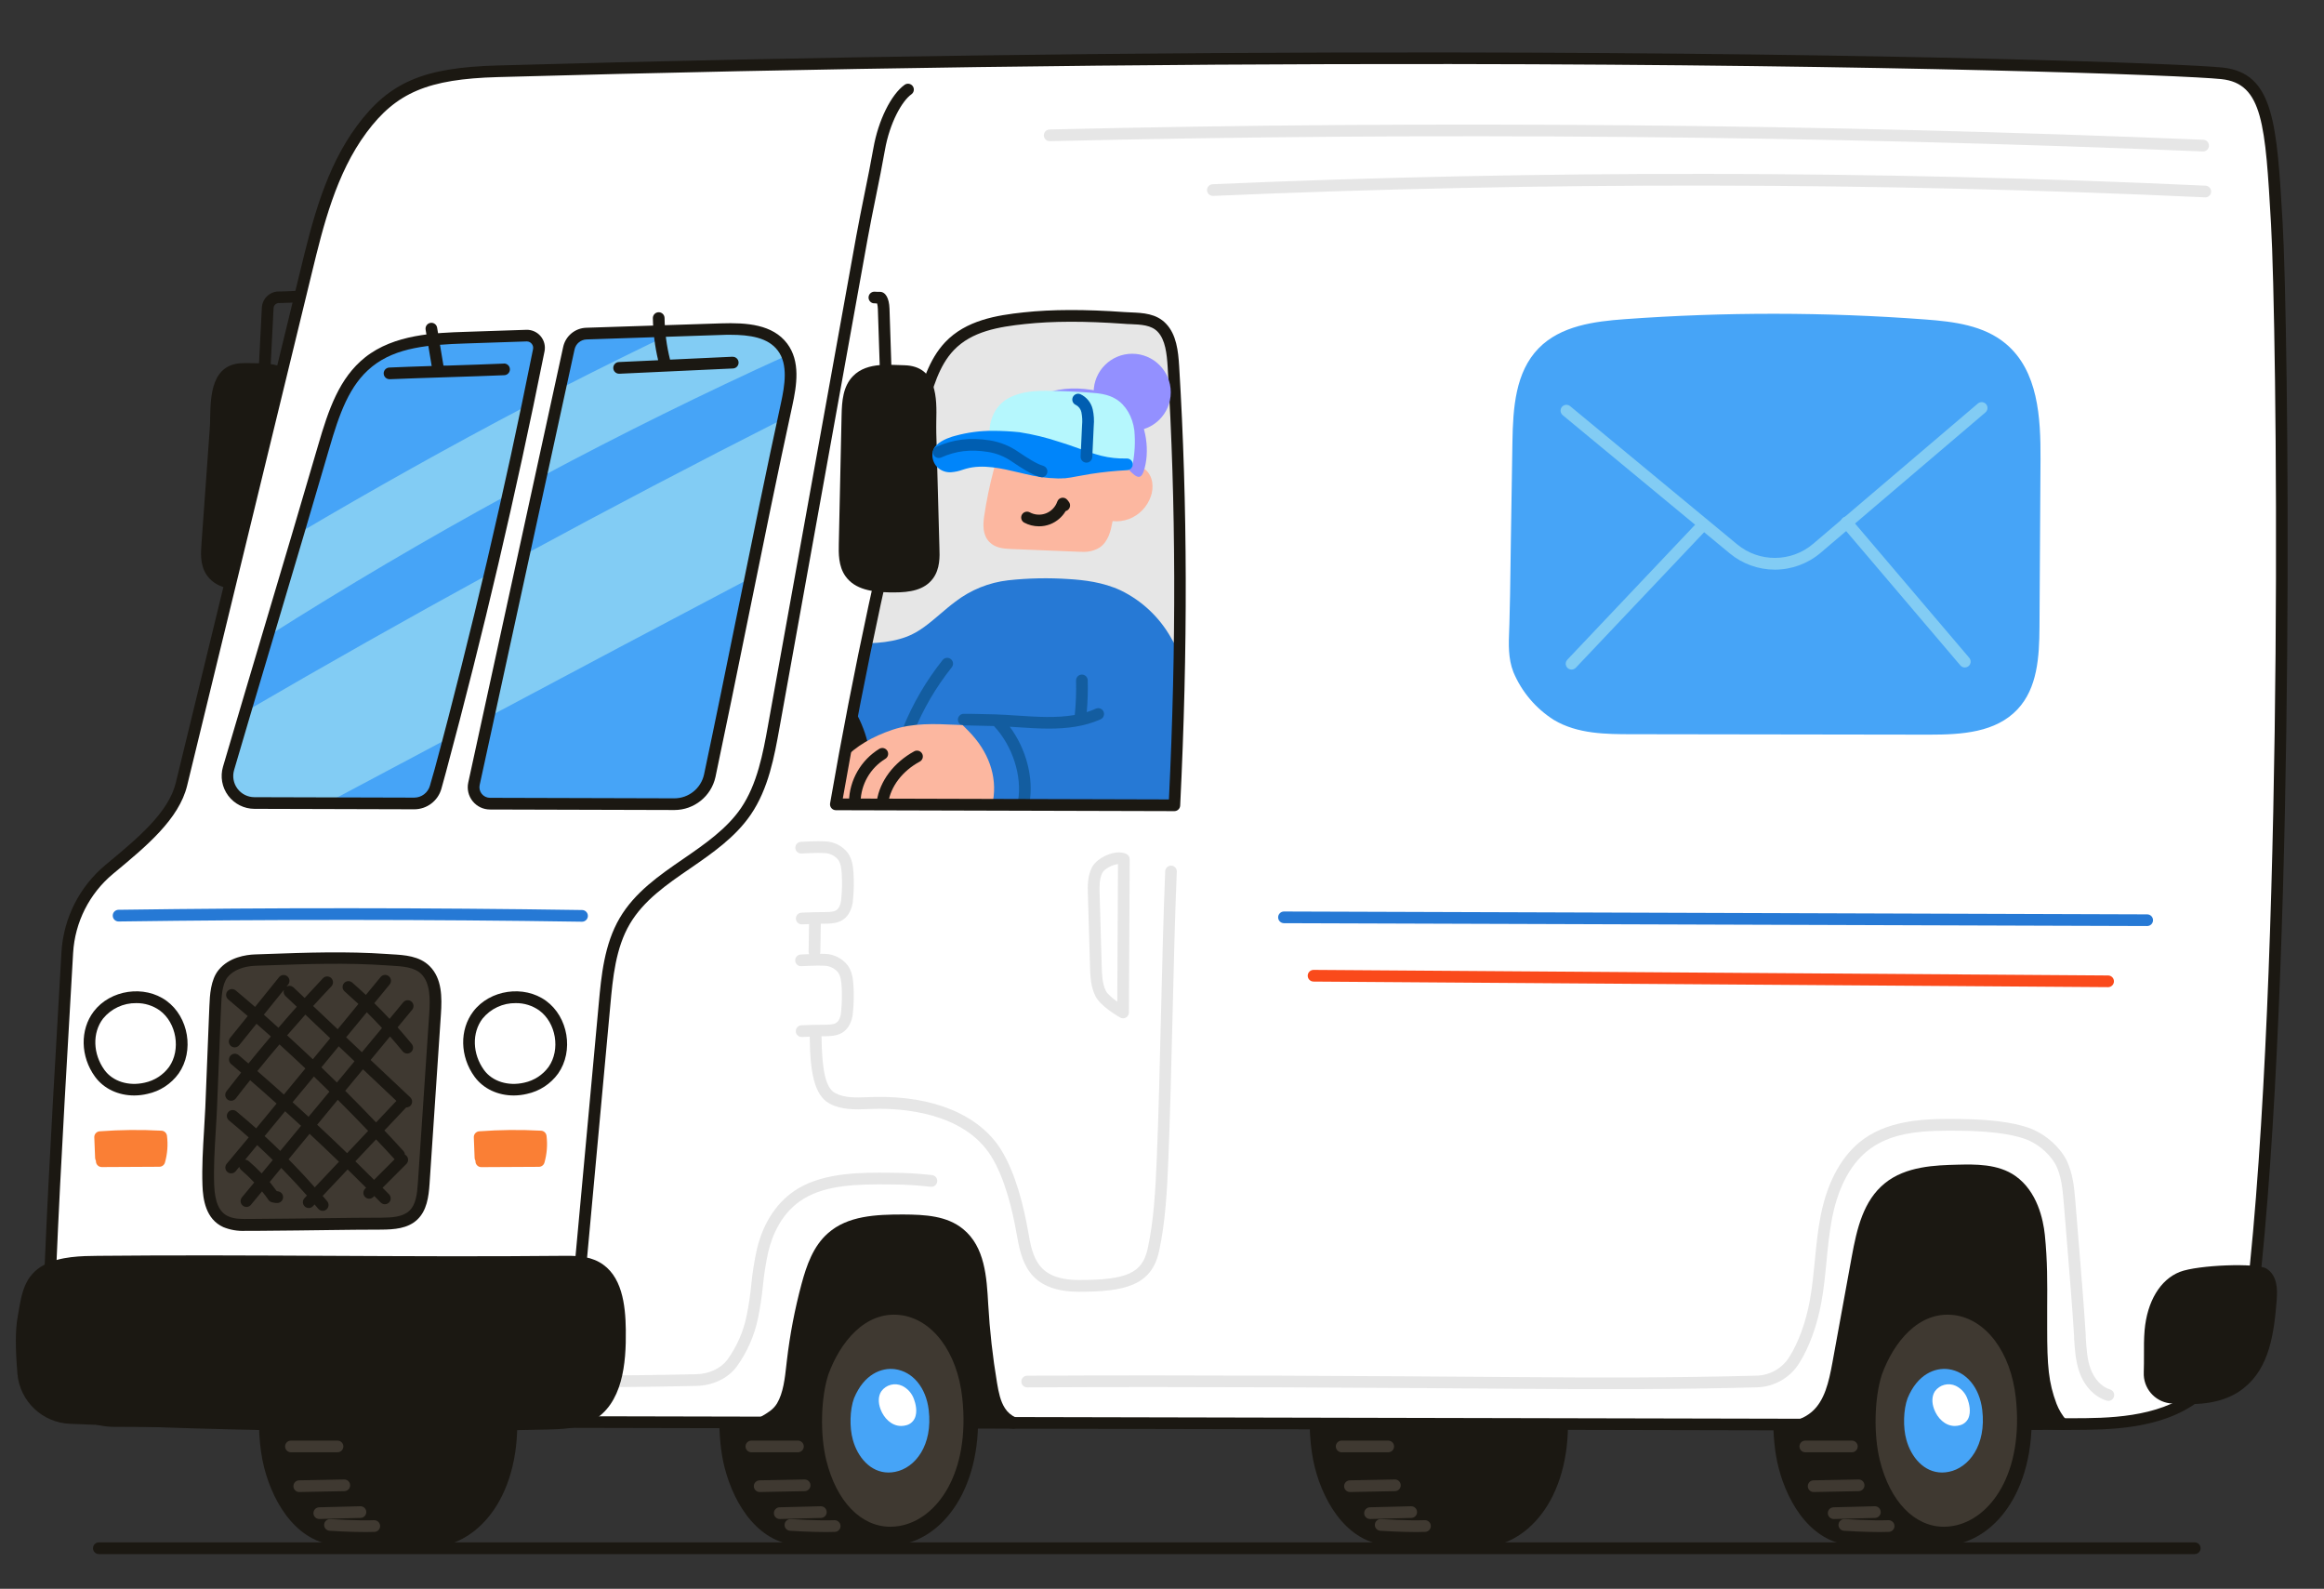 <svg viewBox="312 246.653 994.5 679.752" fill="none" xmlns="http://www.w3.org/2000/svg" xmlns:xlink="http://www.w3.org/1999/xlink" xmlns:blush="http://design.blush" overflow="visible" width="994.5px" height="679.752px"><rect x="312" y="246.653" width="994.5" height="679.752" fill="#333333" stroke="none"/><g id="Master/Vehicles/Large Vehicle" blush:has-customizable-colors="true" blush:viewBox="0 -2.3421926910298225 1559.9999999999995 944.68438538206" blush:i="0"><g id="Large Vehicle" blush:component="Large Vehicle" blush:defaultValue="Campervan" blush:width="1560" blush:height="940" blush:i="0.0" blush:value="Postman" transform="scale(1 1)" blush:viewBox="312 263.1063122923588 982.8 655.8139534883722"><g id="Large Vehicle/Postman" blush:viewBox="312 263.1063122923588 982.8 655.8139534883722" blush:i="0.0.0"><g id="postman" blush:i="0.0.0.0"><g id="cars" blush:i="0.0.0.0.0"><path id="Path" d="M814.6 591.19C817.7 528.27 818.03 466.99 814.17 403.61C813.81 397.61 813.17 391.02 809.24 386.89C805.09 382.53 798.72 383.09 793.02 382.68C779.15 381.68 764.24 381.31 750.39 382.8C738.94 384.02 726.66 385.98 718.31 394.8C711.45 402.02 708.5 412.59 705.89 422.68C691.557 478.08 679.49 534.12 669.69 590.8L814.6 591.19Z" fill="#E6E6E6" blush:i="0.0.0.0.0.0"/><path id="Path_2" d="M828.43 560.66C826.852 553.793 824.926 547.011 822.66 540.34C820.303 533.169 817.154 526.283 813.27 519.81L813.08 519.47C808.146 510.721 800.669 503.679 791.64 499.28C784.01 495.7 775.76 494.8 769.42 494.41C760.755 493.815 752.054 493.989 743.42 494.93C735.209 495.87 727.408 499.022 720.85 504.05C718.59 505.72 716.43 507.57 714.33 509.36C709.72 513.3 705.33 517.03 700.11 519.02C691.9 522.14 683.18 522.02 673.94 521.86H670.58C668.06 521.86 662.99 521.72 662.99 521.72C661.948 521.694 661.002 522.321 660.62 523.29C660.231 524.252 660.478 525.355 661.24 526.06C663.7 528.34 665.12 534.49 664.07 538.31L662.68 542.16L663.68 543.16C664.331 543.811 664.57 544.769 664.3 545.65L662.15 552.65C661.393 556.715 658.718 560.164 654.97 561.91L671.22 565.78L673.35 590C673.468 591.288 674.546 592.275 675.84 592.28H828.24C829.58 592.276 830.681 591.219 830.74 589.88C831.114 580.083 830.338 570.276 828.43 560.66V560.66Z" fill="#2679D5" blush:i="0.0.0.0.0.1"/><path id="Path" d="M662.66 542.12L664.05 538.27C665.1 534.45 663.68 528.27 661.22 526.02C660.984 525.799 660.793 525.534 660.66 525.24C653.53 524.39 646.21 523.68 639 525.24C632.862 526.524 627.051 529.046 621.92 532.65C616.38 536.57 613.06 540.71 610.81 546.46C608.56 552.21 608.64 557.76 611.04 562.11C614.43 568.28 619.52 571.7 624.92 571.7C626.341 571.697 627.752 571.468 629.1 571.02C633.24 569.67 638.58 565.8 641.35 562.85C642.249 561.896 643.097 560.894 643.89 559.85C646.109 561.536 648.804 562.477 651.59 562.54C652.408 562.549 653.224 562.438 654.01 562.21C657.92 561.03 661.43 556.84 662.09 552.61L664.24 545.61C664.51 544.729 664.271 543.771 663.62 543.12L662.66 542.12Z" fill="#fcb7a0" blush:color="Skin-500" blush:i="0.0.0.0.0.2"/><path id="Path_3" d="M647.19 561.42C646.239 561.428 645.368 560.894 644.943 560.044C644.518 559.194 644.613 558.176 645.19 557.42C647.5 554.23 648.48 551.26 648.12 548.57C647.932 547.478 647.651 546.404 647.28 545.36C646.942 544.377 646.658 543.375 646.43 542.36C646.19 541.463 646.468 540.507 647.15 539.877C647.833 539.248 648.808 539.048 649.683 539.359C650.558 539.671 651.188 540.441 651.32 541.36C651.517 542.205 651.757 543.04 652.04 543.86C652.494 545.188 652.828 546.553 653.04 547.94C653.57 551.94 652.28 556.13 649.2 560.39C648.735 561.038 647.987 561.421 647.19 561.42V561.42Z" fill="#1B1812" blush:i="0.0.0.0.0.3"/><path id="Path_4" d="M672.44 548.27C672.125 548.273 671.813 548.215 671.52 548.1C670.241 547.59 669.611 546.144 670.11 544.86C672.11 539.86 672.21 530.61 669.47 525.68C669.036 524.899 669.051 523.946 669.51 523.18C669.969 522.414 670.802 521.951 671.695 521.965C672.588 521.98 673.406 522.469 673.84 523.25C677.51 529.84 677.18 540.55 674.77 546.68C674.395 547.639 673.47 548.271 672.44 548.27V548.27Z" fill="#135DA0" blush:i="0.0.0.0.0.4"/><path id="Path_5" d="M700.68 561.6C700.361 561.598 700.046 561.537 699.75 561.42C699.134 561.171 698.642 560.688 698.383 560.076C698.124 559.465 698.12 558.775 698.37 558.16C702.608 547.687 708.334 537.879 715.37 529.04C716.229 527.957 717.802 527.776 718.885 528.635C719.967 529.494 720.149 531.067 719.29 532.15C712.55 540.603 707.064 549.982 703 560C702.629 560.96 701.709 561.595 700.68 561.6V561.6Z" fill="#135DA0" blush:i="0.0.0.0.0.5"/><path id="Path" d="M802 447.46V447.46C800.203 446.128 798.069 445.324 795.84 445.14C794.9 445.02 793.95 444.95 792.99 444.91L793.08 444.47C793.53 442.18 794.46 437.41 791.3 434.34C789.48 432.58 787.07 432.17 784.94 431.92C773.8 430.575 762.539 430.575 751.4 431.92C748.28 432.32 744.74 433.09 742.21 435.8C739.45 438.8 738.45 442.8 737.57 446.37C737.44 446.91 737.31 447.44 737.17 447.95C735.478 454.348 734.143 460.834 733.17 467.38C732.61 471.23 732.44 475.57 735.44 478.59C737.9 481.06 741.29 481.4 744.54 481.53L773.15 482.7C773.8 482.7 774.5 482.75 775.24 482.75C777.772 482.881 780.287 482.262 782.47 480.97C786.39 478.38 787.37 473.38 787.95 470.39L788.11 469.61C790.481 469.849 792.876 469.541 795.11 468.71C799.503 467.033 802.927 463.496 804.46 459.05C805.8 455.32 805.51 450.32 802 447.46Z" fill="#fcb7a0" blush:color="Skin-500" blush:i="0.0.0.0.0.6"/><path id="Path_6" d="M756.61 471.83C754.387 471.834 752.197 471.284 750.24 470.23C749.065 469.552 748.646 468.061 749.294 466.87C749.943 465.678 751.423 465.222 752.63 465.84C754.771 467.006 757.316 467.171 759.589 466.29C761.863 465.41 763.633 463.574 764.43 461.27C764.727 460.402 765.478 459.768 766.383 459.62C767.288 459.471 768.201 459.833 768.76 460.56L769.38 461.35C769.787 461.874 769.97 462.538 769.887 463.196C769.805 463.854 769.464 464.453 768.94 464.86C768.669 465.069 768.36 465.222 768.03 465.31C766.505 467.875 764.169 469.86 761.39 470.95C759.865 471.536 758.244 471.834 756.61 471.83V471.83Z" fill="#1B1812" blush:i="0.0.0.0.0.7"/><path id="Shape" fill-rule="evenodd" clip-rule="evenodd" d="M676.92 549.26C679.813 553.895 681.959 558.957 683.28 564.26C684.457 569.557 684.891 574.993 684.57 580.41V581.87C684.633 583.517 684.492 585.167 684.15 586.78C683.436 589.634 682.458 592.416 681.23 595.09C679.079 600.118 675.979 604.685 672.1 608.54C666.72 613.75 658.55 615.54 651.55 615.54C649.791 615.541 648.033 615.425 646.29 615.19C634 613.48 624.15 603.75 619.13 588.03C614.11 572.31 615.75 555.96 623.4 545.31C632.99 531.87 651.31 528.2 664.99 536.87C665.54 537.2 666.03 537.55 666.54 537.92C670.689 541.006 674.212 544.855 676.92 549.26ZM646.14 598.16C653.71 601.47 661.34 599.68 664.71 593.68C668.47 587.06 670.32 576.51 668.92 569.66C667.74 564.06 666.08 559.78 663.74 556.59C660.389 551.899 655.023 549.064 649.26 548.94C647.515 548.932 645.782 549.23 644.14 549.82C636.14 552.73 630.5 562.76 631.14 573.16C631.79 584.16 638.14 594.65 646.14 598.16Z" fill="#1B1812" blush:i="0.0.0.0.0.8"/><path id="Path" d="M647 542.86C646.717 542.039 646.477 541.205 646.28 540.36C645.87 538.45 646.34 533.36 647.18 532.43C648.74 530.99 649.42 529.51 649.18 528C648.894 526.468 647.828 525.198 646.37 524.65C645.989 524.461 645.564 524.378 645.14 524.41C643.069 524.522 641.009 524.793 638.98 525.22C632.842 526.504 627.031 529.025 621.9 532.63C616.36 536.55 613.04 540.69 610.79 546.44C608.54 552.19 608.62 557.74 611.02 562.09C614.41 568.26 619.5 571.68 624.9 571.68C626.321 571.677 627.732 571.448 629.08 571C633.22 569.65 638.56 565.78 641.33 562.83C646.46 557.37 648.71 552.02 648.03 546.94C647.807 545.552 647.463 544.187 647 542.86V542.86Z" fill="#fcb7a0" blush:color="Skin-500" blush:i="0.0.0.0.0.9"/><path id="Path_7" d="M640.55 562.48C640.009 562.482 639.482 562.306 639.05 561.98C632.62 557.15 626.55 548.1 627.47 538.79C627.605 537.409 628.834 536.4 630.215 536.535C631.595 536.67 632.605 537.899 632.47 539.28C631.74 546.66 636.77 553.99 642.07 557.98C642.931 558.626 643.282 559.75 642.941 560.771C642.601 561.792 641.646 562.48 640.57 562.48H640.55Z" fill="#1B1812" blush:i="0.0.0.0.0.10"/><path id="Path_8" d="M631.36 569.74C630.945 569.738 630.537 569.635 630.17 569.44C623.17 565.63 618.86 556.52 618.24 549.44C618.16 548.547 618.562 547.679 619.295 547.163C620.029 546.646 620.982 546.561 621.795 546.938C622.609 547.315 623.16 548.097 623.24 548.99C623.73 554.56 627.17 562.06 632.58 564.99C633.59 565.535 634.099 566.697 633.815 567.809C633.531 568.92 632.527 569.696 631.38 569.69L631.36 569.74Z" fill="#1B1812" blush:i="0.0.0.0.0.11"/><path id="Path_9" d="M692.77 592.32C686.21 581.4 675.03 573.39 661.3 569.76C651.2 567.09 640.78 567.14 630.71 567.18C628.71 567.18 626.78 567.18 624.82 567.18C578.21 566.93 552.07 567.51 551.82 567.52C550.469 567.557 549.39 568.658 549.38 570.01L549.29 594.23C549.285 594.895 549.546 595.535 550.016 596.007C550.486 596.478 551.125 596.742 551.79 596.74V596.74L690.64 596.1C691.541 596.093 692.369 595.605 692.81 594.82C693.249 594.04 693.233 593.085 692.77 592.32V592.32Z" fill="#1B1812" blush:i="0.0.0.0.0.12"/><path id="Path_10" d="M784.23 551.11C783.959 550.506 783.459 550.034 782.84 549.8C782.221 549.565 781.533 549.587 780.93 549.86C779.668 550.428 778.372 550.919 777.05 551.33C777.445 546.798 777.585 542.248 777.47 537.7C777.431 536.319 776.281 535.231 774.9 535.27C773.519 535.309 772.431 536.459 772.47 537.84C772.602 542.75 772.418 547.664 771.92 552.55C764.09 553.92 755.59 553.37 747.28 552.81C744.08 552.6 740.77 552.38 737.57 552.28C734.91 552.2 730.57 552.12 727.2 552.05H724.46H724.41C723.029 552.05 721.91 553.169 721.91 554.55C721.91 555.931 723.029 557.05 724.41 557.05H727.16C730.5 557.11 734.66 557.19 737.32 557.28C745.26 565.64 749.5 578.76 747.64 589.28C747.403 590.631 748.293 591.922 749.64 592.18C749.786 592.194 749.934 592.194 750.08 592.18C751.291 592.18 752.327 591.312 752.54 590.12C754.43 579.45 751.08 566.96 744.1 557.58L746.98 557.76C751.58 558.07 756.24 558.38 760.85 558.38C768.52 558.38 776.07 557.52 783.02 554.38C784.242 553.798 784.779 552.348 784.23 551.11Z" fill="#135DA0" blush:i="0.0.0.0.0.13"/><path id="Path" d="M736.94 589.29C738.8 578.72 735.03 568.06 726.33 559.29L723.93 556.88L721.01 556.75C712.01 556.34 702.74 555.91 693.86 558.9C676.68 564.66 666.22 575.51 664.41 589.44C664.302 590.163 664.522 590.896 665.01 591.44C665.485 591.981 666.17 592.29 666.89 592.29H739.41C738.67 592.292 737.968 591.967 737.491 591.401C737.015 590.836 736.813 590.088 736.94 589.36V589.29Z" fill="#fcb7a0" blush:color="Skin-500" blush:i="0.0.0.0.0.14"/><path id="Path_11" d="M677.76 592.22V592.22C677.095 592.212 676.461 591.94 675.997 591.463C675.534 590.986 675.279 590.345 675.29 589.68C675.499 580.395 680.411 571.852 688.33 567C689.525 566.321 691.043 566.733 691.731 567.923C692.418 569.113 692.015 570.635 690.83 571.33C684.407 575.271 680.425 582.206 680.26 589.74C680.249 591.113 679.133 592.22 677.76 592.22Z" fill="#1B1812" blush:i="0.0.0.0.0.15"/><path id="Path_12" d="M689.69 592.22C689.567 592.23 689.443 592.23 689.32 592.22C688.664 592.126 688.073 591.775 687.677 591.244C687.281 590.712 687.113 590.045 687.21 589.39C688.47 580.85 694.47 572.89 703.21 568.1C704.422 567.437 705.942 567.883 706.605 569.095C707.268 570.307 706.822 571.827 705.61 572.49C698.18 576.49 693.14 583.12 692.11 590.11C691.921 591.307 690.901 592.196 689.69 592.22Z" fill="#1B1812" blush:i="0.0.0.0.0.16"/><path id="Path_13" d="M445.23 370.77C445.06 370.77 444.8 370.77 442.74 370.89C439.47 371.07 433.37 371.39 431.6 371.36C427.671 371.221 424.338 374.218 424.06 378.14L422.84 402.08C421.56 402.08 420.3 402.03 419.1 402.02H416.7H416.25C402.43 402.02 402.13 416.02 401.93 425.29C401.93 427.1 401.85 428.8 401.74 430.29L398.22 479.29C397.94 483.1 397.57 488.29 400.34 492.51C404.1 498.2 411.2 499.15 418.34 499.32H420.43C427.29 499.32 433.93 498.32 437.91 493.14C441.11 488.98 441.23 483.48 441.32 479.47L442.57 424.47C442.71 418.41 442.51 412.11 438.43 407.56C435.61 404.39 431.8 403.03 427.85 402.43L429.08 378.31C429.231 377.104 430.298 376.226 431.51 376.31V376.31C433.29 376.31 438.38 376.08 443 375.84L445.16 375.72V375.72C446.541 375.72 447.66 374.6 447.66 373.22C447.66 371.839 446.541 370.72 445.16 370.72L445.23 370.77Z" fill="#1B1812" blush:i="0.0.0.0.0.17"/><path id="Path_14" d="M1145.08 801.23C1143.9 801.23 1116.08 800.86 1107.3 801.13C1100.64 801.33 1084.07 804.66 1074.14 831.13C1070.2 842.82 1069.74 861.46 1073.07 874.48C1077.23 890.76 1088.07 907.84 1106.17 907.84H1107.46C1126.07 907.01 1144.75 907.84 1144.93 907.84C1145.61 907.87 1146.28 907.62 1146.77 907.148C1147.26 906.676 1147.54 906.022 1147.54 905.34V803.73C1147.55 802.362 1146.45 801.246 1145.08 801.23Z" fill="#1B1812" blush:i="0.0.0.0.0.18"/><path id="Path_15" d="M1116.41 902.13C1109.64 902.13 1101.49 901.61 1101.08 901.58C1099.7 901.492 1098.65 900.301 1098.74 898.92C1098.83 897.539 1100.02 896.492 1101.4 896.58C1101.52 896.58 1113.34 897.34 1120.09 897.05C1121.46 897.01 1122.62 898.069 1122.7 899.44C1122.73 900.103 1122.49 900.751 1122.05 901.241C1121.6 901.73 1120.97 902.021 1120.31 902.05C1119.12 902.11 1117.79 902.13 1116.41 902.13Z" fill="#3F3931" blush:i="0.0.0.0.0.19"/><path id="Path_16" d="M1096.7 896.54C1095.32 896.557 1094.19 895.451 1094.17 894.07C1094.15 892.689 1095.26 891.557 1096.64 891.54L1114.21 891.09H1114.28C1115.66 891.073 1116.79 892.179 1116.81 893.56C1116.83 894.941 1115.72 896.073 1114.34 896.09L1096.77 896.55L1096.7 896.54Z" fill="#3F3931" blush:i="0.0.0.0.0.20"/><path id="Path_17" d="M1088.1 885C1086.72 885 1085.6 883.881 1085.6 882.5C1085.6 881.119 1086.72 880 1088.1 880L1107.33 879.63V879.63C1108.71 879.616 1109.84 880.724 1109.86 882.105C1109.87 883.486 1108.76 884.616 1107.38 884.63L1088.14 885H1088.1Z" fill="#3F3931" blush:i="0.0.0.0.0.21"/><path id="Path_18" d="M1104.46 868H1084.53C1083.15 868 1082.03 866.881 1082.03 865.5C1082.03 864.119 1083.15 863 1084.53 863H1104.46C1105.84 863 1106.96 864.119 1106.96 865.5C1106.96 866.881 1105.84 868 1104.46 868Z" fill="#3F3931" blush:i="0.0.0.0.0.22"/><path id="Path_19" d="M982.35 844.51C982.212 843.245 981.142 842.288 979.87 842.29H875.47C874.192 842.288 873.118 843.25 872.98 844.52C871.87 854.84 872.5 866.05 874.66 874.52C878.82 890.8 889.66 907.88 907.76 907.88H909.06C920.68 907.36 932.32 907.49 939.48 907.66C941.641 908.187 943.856 908.456 946.08 908.46C947.7 908.461 949.316 908.317 950.91 908.03C960.69 906.24 969.62 899.18 975.41 888.65C981.87 876.88 984.27 861.63 982.35 844.51Z" fill="#1B1812" blush:i="0.0.0.0.0.23"/><path id="Path_20" d="M918 902.13C911.23 902.13 903.09 901.61 902.67 901.58C901.289 901.489 900.244 900.295 900.335 898.915C900.426 897.534 901.619 896.489 903 896.58C903.11 896.58 914.94 897.34 921.68 897.05C923.055 897.004 924.215 898.066 924.29 899.44C924.32 900.103 924.085 900.751 923.636 901.24C923.188 901.73 922.563 902.021 921.9 902.05C920.71 902.11 919.39 902.13 918 902.13Z" fill="#3F3931" blush:i="0.0.0.0.0.24"/><path id="Path_21" d="M898.3 896.54C896.919 896.559 895.784 895.456 895.765 894.075C895.746 892.694 896.849 891.559 898.23 891.54L915.8 891.09H915.87C916.763 891.079 917.594 891.546 918.05 892.314C918.506 893.082 918.517 894.035 918.08 894.814C917.643 895.593 916.823 896.079 915.93 896.09L898.36 896.55L898.3 896.54Z" fill="#3F3931" blush:i="0.0.0.0.0.25"/><path id="Path_22" d="M889.7 885C888.807 885.009 887.977 884.541 887.522 883.772C887.068 883.003 887.059 882.05 887.497 881.272C887.936 880.494 888.757 880.009 889.65 880L908.89 879.63V879.63C910.271 879.616 911.401 880.724 911.415 882.105C911.429 883.486 910.321 884.616 908.94 884.63L889.71 885H889.7Z" fill="#3F3931" blush:i="0.0.0.0.0.26"/><path id="Path_23" d="M906.06 868H886.13C884.749 868 883.63 866.881 883.63 865.5C883.63 864.119 884.749 863 886.13 863H906.06C907.441 863 908.56 864.119 908.56 865.5C908.56 866.881 907.441 868 906.06 868Z" fill="#3F3931" blush:i="0.0.0.0.0.27"/><path id="Path_24" d="M532.72 844.51C532.582 843.245 531.513 842.288 530.24 842.29H425.84C424.562 842.288 423.488 843.25 423.35 844.52C422.24 854.84 422.87 866.05 425.03 874.52C429.19 890.8 440.03 907.88 458.13 907.88H459.42C471.05 907.36 482.69 907.49 489.85 907.66C492.011 908.187 494.226 908.456 496.45 908.46C498.07 908.461 499.686 908.317 501.28 908.03C511.06 906.24 519.99 899.18 525.78 888.65C532.24 876.88 534.64 861.63 532.72 844.51Z" fill="#1B1812" blush:i="0.0.0.0.0.28"/><path id="Path_25" d="M468.37 902.13C461.6 902.13 453.45 901.61 453.04 901.58C452.379 901.539 451.762 901.236 451.325 900.739C450.887 900.241 450.666 899.59 450.71 898.93C450.806 897.557 451.986 896.515 453.36 896.59C453.48 896.59 465.31 897.35 472.05 897.06C473.425 897.014 474.585 898.076 474.66 899.45C474.69 900.113 474.455 900.761 474.006 901.25C473.558 901.74 472.933 902.031 472.27 902.06C471.08 902.11 469.75 902.13 468.37 902.13Z" fill="#3F3931" blush:i="0.0.0.0.0.29"/><path id="Path_26" d="M448.66 896.54C447.279 896.557 446.147 895.451 446.13 894.07C446.113 892.689 447.219 891.557 448.6 891.54L466.17 891.09C466.835 891.066 467.481 891.309 467.964 891.766C468.448 892.223 468.727 892.855 468.74 893.52C468.756 894.183 468.508 894.825 468.05 895.306C467.593 895.786 466.963 896.064 466.3 896.08L448.73 896.54H448.66Z" fill="#3F3931" blush:i="0.0.0.0.0.30"/><path id="Path_27" d="M440.06 885C438.679 885 437.56 883.881 437.56 882.5C437.56 881.119 438.679 880 440.06 880L459.29 879.63C460.183 879.612 461.018 880.072 461.48 880.837C461.942 881.601 461.961 882.554 461.53 883.337C461.099 884.119 460.283 884.612 459.39 884.63L440.15 885H440.06Z" fill="#3F3931" blush:i="0.0.0.0.0.31"/><path id="Path_28" d="M456.43 868H436.5C435.119 868 434 866.881 434 865.5C434 864.119 435.119 863 436.5 863H456.43C457.811 863 458.93 864.119 458.93 865.5C458.93 866.881 457.811 868 456.43 868V868Z" fill="#3F3931" blush:i="0.0.0.0.0.32"/><path id="Path_29" d="M694.07 801.23C692.89 801.23 665.07 800.86 656.3 801.13C649.63 801.33 633.06 804.66 623.13 831.13C619.19 842.82 618.74 861.46 622.06 874.48C626.22 890.76 637.06 907.84 655.16 907.84H656.46C675.06 907.01 693.74 907.84 693.93 907.84C694.612 907.87 695.276 907.62 695.769 907.148C696.262 906.676 696.541 906.022 696.54 905.34V803.73C696.546 802.359 695.441 801.241 694.07 801.23V801.23Z" fill="#1B1812" blush:i="0.0.0.0.0.33"/><path id="Path_30" d="M665.4 902.13C658.63 902.13 650.49 901.61 650.08 901.58C649.417 901.541 648.797 901.24 648.358 900.742C647.919 900.244 647.696 899.592 647.74 898.93C647.841 897.555 649.024 896.515 650.4 896.59C650.51 896.59 662.34 897.35 669.08 897.06C670.453 897.019 671.609 898.078 671.69 899.45C671.72 900.113 671.484 900.761 671.036 901.25C670.588 901.74 669.963 902.031 669.3 902.06C668.11 902.11 666.79 902.13 665.4 902.13Z" fill="#3F3931" blush:i="0.0.0.0.0.34"/><path id="Path_31" d="M645.7 896.54C644.319 896.559 643.184 895.456 643.165 894.075C643.145 892.694 644.249 891.559 645.63 891.54L663.21 891.09C664.103 891.069 664.94 891.525 665.405 892.288C665.87 893.051 665.893 894.004 665.465 894.788C665.037 895.572 664.223 896.069 663.33 896.09L645.76 896.55L645.7 896.54Z" fill="#3F3931" blush:i="0.0.0.0.0.35"/><path id="Path_32" d="M637.1 885C636.207 885.009 635.377 884.54 634.922 883.771C634.468 883.002 634.458 882.049 634.897 881.271C635.336 880.493 636.157 880.009 637.05 880L656.29 879.63C657.183 879.614 658.017 880.075 658.477 880.841C658.938 881.606 658.955 882.559 658.522 883.341C658.09 884.122 657.273 884.614 656.38 884.63L637.15 885H637.1Z" fill="#3F3931" blush:i="0.0.0.0.0.36"/><path id="Path_33" d="M653.46 868H633.53C632.149 868 631.03 866.881 631.03 865.5C631.03 864.119 632.149 863 633.53 863H653.46C654.84 863 655.96 864.119 655.96 865.5C655.96 866.881 654.84 868 653.46 868V868Z" fill="#3F3931" blush:i="0.0.0.0.0.37"/><path id="Shape_2" fill-rule="evenodd" clip-rule="evenodd" d="M1262.82 278.04C1282.72 280.16 1283.85 299.67 1286.31 342.4C1288.8 385.55 1292 641.5 1277.34 787.77C1274.68 814.22 1266.01 833.14 1251.57 844.01C1235.99 855.74 1214.31 855.87 1198.48 855.87H1194.39L1108.84 851.19L1082.84 856.13L745.69 855.4L714.9 851.33L638.5 855.17L361 854.56C353.222 854.542 345.783 851.379 340.373 845.791C334.964 840.202 332.045 832.664 332.28 824.89C333.622 778.203 336.407 730.044 339.102 683.439L339.15 682.62C339.703 673.087 340.246 663.62 340.78 654.22C341.588 640.366 348.105 627.468 358.78 618.6L359.57 617.94L359.582 617.929C372.748 607.003 386.361 595.706 389.65 582.18L443 362.69C447.91 342.63 453.57 319.76 466.82 301.9C480.07 284.04 494.17 278.03 524.82 277.17C662.69 273.31 799.88 271.44 932.55 271.59C1121.57 271.82 1247.04 276.35 1262.82 278.04ZM669.69 590.79L814.6 591.19C817.7 528.27 818 467 814.17 403.6C813.81 397.6 813.17 391.01 809.24 386.88C805.779 383.244 800.774 383.03 795.902 382.821C794.931 382.779 793.966 382.738 793.02 382.67C779.15 381.68 764.24 381.3 750.39 382.79C738.94 384.02 726.66 385.98 718.31 394.79C711.45 402.01 708.5 412.58 705.89 422.67C691.556 478.143 679.49 534.183 669.69 590.79Z" fill="white" blush:i="0.0.0.0.0.38"/><path id="Path_34" d="M340.42 848.32C339.742 848.32 339.093 848.046 338.62 847.56C332.71 841.495 329.526 833.284 329.8 824.82C331.15 777.82 333.96 729.39 336.67 682.53C337.217 672.95 337.76 663.467 338.3 654.08C339.144 639.534 345.98 625.989 357.18 616.67L357.97 616.02C370.83 605.34 384.13 594.31 387.22 581.59L440.6 362.09C445.54 341.81 451.13 318.82 464.8 300.41C478.61 281.81 493.18 275.55 524.75 274.67C662.45 270.82 799.65 268.93 932.55 269.09C1121.67 269.32 1247.27 273.86 1263.09 275.55C1285.09 277.9 1286.33 299.41 1288.81 342.25C1291.3 385.44 1294.5 641.62 1279.81 788C1278.46 801.43 1275.54 813.13 1271.13 822.75C1270.56 824.006 1269.07 824.559 1267.82 823.985C1266.56 823.411 1266.01 821.926 1266.58 820.67C1270.76 811.55 1273.58 800.39 1274.83 787.5C1289.52 641.39 1286.32 385.66 1283.83 342.5C1281.38 299.98 1280.37 282.38 1262.58 280.5C1246.83 278.81 1121.5 274.29 932.58 274.06C799.7 273.91 662.58 275.79 524.92 279.64C495.18 280.47 481.56 286.24 468.84 303.36C455.78 320.95 450.31 343.42 445.49 363.25L392.08 582.77C388.6 597.1 374.65 608.67 361.17 619.86L360.37 620.52C350.244 628.954 344.061 641.204 343.29 654.36C342.757 663.76 342.213 673.227 341.66 682.76C338.95 729.64 336.15 778.06 334.79 824.97C334.565 832.083 337.244 838.982 342.21 844.08C342.918 844.797 343.125 845.87 342.733 846.798C342.341 847.727 341.428 848.328 340.42 848.32V848.32Z" fill="#1B1812" blush:i="0.0.0.0.0.39"/><path id="Path_35" d="M1082.85 858.63V858.63L745.71 857.9H745.38L714.81 853.9L638.65 857.73H638.52L361.02 857.12C352.574 857.136 344.488 853.705 338.63 847.62C337.682 846.627 337.712 845.055 338.698 844.099C339.684 843.143 341.257 843.162 342.22 844.14C347.14 849.256 353.932 852.145 361.03 852.14L638.46 852.75L714.79 848.92C714.939 848.9 715.091 848.9 715.24 848.92L745.88 852.92L1082.63 853.65L1108.34 848.75C1108.54 848.725 1108.75 848.725 1108.95 848.75L1194.42 853.43H1198.42C1213.9 853.43 1235.1 853.3 1250.02 842.07C1256.87 836.91 1262.43 829.74 1266.55 820.75C1267.12 819.494 1268.61 818.941 1269.86 819.515C1271.12 820.09 1271.67 821.574 1271.1 822.83C1266.63 832.59 1260.55 840.4 1253.02 846.07C1236.78 858.29 1214.62 858.38 1198.44 858.43H1194.35C1194.3 858.435 1194.25 858.435 1194.2 858.43L1109 853.7L1083.35 858.59C1083.19 858.621 1083.02 858.634 1082.85 858.63V858.63Z" fill="#1B1812" blush:i="0.0.0.0.0.40"/><path id="Path_36" d="M500.37 576.38C504.37 561.54 508.24 546.673 511.98 531.78C515.72 516.887 519.327 502.05 522.8 487.27C526.3 472.323 529.683 457.343 532.95 442.33C536.217 427.317 539.357 412.28 542.37 397.22C542.37 397 542.47 396.73 542.53 396.44C542.838 394.886 542.421 393.276 541.397 392.067C540.373 390.858 538.854 390.181 537.27 390.23L511.16 391.1C496.67 391.58 481.07 392.45 469.73 401.49C458.86 410.17 454.41 424.39 450.52 437.74C437.26 483.3 423.2 529.67 409.78 575.39C408.754 578.88 409.431 582.649 411.606 585.564C413.782 588.479 417.202 590.2 420.84 590.21L489.22 590.4C493.513 590.405 497.28 587.539 498.42 583.4C499.16 580.79 499.92 578 500.37 576.38Z" fill="#46A4F7" blush:i="0.0.0.0.0.41"/><path id="Path_37" d="M646.84 395.09C641.13 387.53 630.11 387.15 620.64 387.46L562.92 389.38C559.289 389.499 556.203 392.07 555.43 395.62C541.89 457.74 528.353 519.867 514.82 582C514.363 584.071 514.869 586.238 516.196 587.892C517.524 589.546 519.529 590.508 521.65 590.51L600.56 590.72C607.87 590.743 614.197 585.64 615.72 578.49C626.67 526.87 637.65 469.94 648.59 419.81C650.41 411.45 652 401.9 646.84 395.09Z" fill="#46A4F7" blush:i="0.0.0.0.0.42"/><path id="Path_38" d="M512 531.78C515.333 518.547 518.563 505.287 521.69 492C486.51 511.233 451.613 530.933 417 551.1C414.593 559.213 412.203 567.31 409.83 575.39C408.804 578.88 409.481 582.649 411.656 585.564C413.832 588.479 417.253 590.2 420.89 590.21L451.7 590.29C469.18 581.023 486.65 571.733 504.11 562.42C506.77 552.22 509.4 542.007 512 531.78Z" fill="#82CCF4" blush:i="0.0.0.0.0.43"/><path id="Path_39" d="M439.6 474.91C435.26 489.577 430.896 504.243 426.51 518.91C460.13 497.577 494.43 477.373 529.41 458.3C530.603 452.967 531.783 447.633 532.95 442.3C534.55 434.933 536.123 427.557 537.67 420.17C504.53 437.57 471.75 455.93 439.6 474.91Z" fill="#82CCF4" blush:i="0.0.0.0.0.44"/><path id="Path_40" d="M647.28 425.83C609.946 444.737 572.9 464.163 536.14 484.11L521.05 553.37C558.35 533.483 595.7 513.693 633.1 494C637.83 470.73 642.56 447.7 647.28 425.83Z" fill="#82CCF4" blush:i="0.0.0.0.0.45"/><path id="Path_41" d="M620.64 387.46L601.94 388.08C585.12 396.08 568.357 404.367 551.65 412.94C548.91 425.54 546.167 438.14 543.42 450.74C577.993 432.247 613.137 414.89 648.85 398.67C648.345 397.393 647.673 396.189 646.85 395.09C641.13 387.53 630.11 387.15 620.64 387.46Z" fill="#82CCF4" blush:i="0.0.0.0.0.46"/><path id="Path_42" d="M746.65 853.09C744.755 852.261 743.149 850.886 742.04 849.14C740.09 846.14 739.33 842.3 738.66 838.34C736.786 827.177 735.524 815.92 734.88 804.62C734.23 793.13 733.5 780.12 724.12 772.48C717.18 766.82 708.02 766.31 698.45 766.26C686.82 766.26 674.77 766.77 666.32 774.26C660 779.8 657.16 788 655 796C652.112 806.738 650.017 817.674 648.73 828.72L648.51 830.64C647.89 836.28 647.18 842.64 644.51 847.09C642.91 849.72 640.65 851.03 637.79 852.7L637.27 853C636.294 853.569 635.82 854.722 636.115 855.812C636.41 856.903 637.4 857.66 638.53 857.66L745.72 857.89V857.89C746.912 857.887 747.936 857.043 748.166 855.874C748.397 854.705 747.771 853.535 746.67 853.08L746.65 853.09Z" fill="#1B1812" blush:i="0.0.0.0.0.47"/><path id="Path_43" d="M1196.25 854.24C1194.45 852.167 1193.03 849.798 1192.04 847.24C1188.6 838.12 1188.04 830.89 1188.04 815.1C1188.04 811.96 1188.04 809.02 1188.04 806.21C1188.11 795.47 1188.18 786.21 1187.04 774.98C1186.35 768.4 1183.8 756.37 1174.46 749.79C1166.97 744.5 1157.03 744.79 1149.76 744.95C1140.41 745.19 1127.59 745.51 1118.5 752.95C1109.41 760.39 1106.64 772.09 1104.38 784.49L1096.13 829.68C1094.6 838.05 1092.77 845.97 1087.33 850.68C1085.75 852.032 1083.95 853.097 1082 853.83C1080.88 854.265 1080.23 855.433 1080.45 856.613C1080.66 857.793 1081.69 858.652 1082.89 858.66L1106.89 858.72L1194.44 858.4C1195.41 858.389 1196.29 857.819 1196.7 856.935C1197.1 856.051 1196.96 855.012 1196.33 854.27L1196.25 854.24Z" fill="#1B1812" blush:i="0.0.0.0.0.48"/><path id="Path_44" d="M1251.19 911.55H354.3C352.919 911.55 351.8 910.431 351.8 909.05C351.8 907.669 352.919 906.55 354.3 906.55H1251.19C1252.57 906.55 1253.69 907.669 1253.69 909.05C1253.69 910.431 1252.57 911.55 1251.19 911.55Z" fill="#1B1812" blush:i="0.0.0.0.0.49"/><path id="Path_45" d="M1180.76 842.88C1178.21 820.07 1165.42 803.37 1148.93 801.32C1133.55 799.4 1119.26 810.81 1111.64 831.16C1107.7 842.85 1107.24 861.49 1110.57 874.51C1116.91 899.34 1131.57 907.85 1143.94 907.85C1145.54 907.85 1147.13 907.706 1148.7 907.42C1167.83 903.92 1185 880.63 1180.76 842.88Z" fill="#1B1812" blush:i="0.0.0.0.0.50"/><path id="Path_46" d="M1174.62 844.68C1172.5 825.17 1161.84 810.95 1148.09 809.29C1132.88 807.47 1122.23 821.19 1117.31 834.73C1114.08 844.64 1113.7 860.41 1116.43 871.43C1120.82 889.15 1131.33 899.86 1143.85 899.86C1145.19 899.858 1146.53 899.738 1147.85 899.5C1163.79 896.68 1178.11 876.94 1174.62 844.68Z" fill="#3F3931" blush:i="0.0.0.0.0.51"/><path id="Path_47" d="M1160.25 849.81C1159.09 840.28 1153.42 833.46 1145.81 832.44C1140.11 831.67 1132.54 834.53 1128.29 844.91C1126.52 849.71 1126.29 857.34 1127.79 862.66C1129.79 869.98 1135.25 876.66 1143.07 876.66C1144.03 876.656 1145 876.555 1145.94 876.36C1154.46 874.7 1162.11 865 1160.25 849.81Z" fill="#46A4F7" blush:i="0.0.0.0.0.52"/><path id="Path_48" d="M1154 845.36C1153.16 842.831 1151.33 840.748 1148.94 839.58C1145.79 838.109 1142.04 839.083 1140 841.9C1138.7 843.9 1138.57 846.65 1139.66 849.57C1141.04 853.28 1144.28 856.74 1148.5 856.74C1149.26 856.737 1150.02 856.63 1150.75 856.42C1152.26 856.022 1153.53 854.995 1154.23 853.6C1155.68 850.69 1154.54 846.87 1154 845.36Z" fill="white" blush:i="0.0.0.0.0.53"/><path id="Path_49" d="M729.92 842.88C727.37 820.07 714.58 803.37 698.1 801.32C682.71 799.4 668.43 810.81 660.8 831.16C656.86 842.85 656.4 861.49 659.73 874.51C666.08 899.34 680.73 907.85 693.1 907.85C694.697 907.85 696.29 907.706 697.86 907.42C717 903.92 734.15 880.63 729.92 842.88Z" fill="#1B1812" blush:i="0.0.0.0.0.54"/><path id="Path_50" d="M723.78 844.68C721.67 825.17 711.01 810.95 697.26 809.29C682.05 807.47 671.39 821.19 666.47 834.73C663.24 844.64 662.86 860.42 665.59 871.43C669.98 889.15 680.5 899.86 693.01 899.86C694.351 899.859 695.69 899.738 697.01 899.5C713 896.68 727.27 876.94 723.78 844.68Z" fill="#3F3931" blush:i="0.0.0.0.0.55"/><path id="Path_51" d="M709.41 849.81C708.25 840.28 702.58 833.46 694.97 832.44C689.28 831.68 681.7 834.53 677.45 844.91C675.68 849.71 675.45 857.34 676.96 862.66C678.96 869.98 684.41 876.66 692.23 876.66C693.194 876.656 694.155 876.555 695.1 876.36C703.62 874.7 711.27 865 709.41 849.81Z" fill="#46A4F7" blush:i="0.0.0.0.0.56"/><path id="Path_52" d="M703.14 845.36C702.288 842.835 700.463 840.754 698.07 839.58C694.922 838.111 691.174 839.084 689.14 841.9C687.83 843.9 687.71 846.64 688.8 849.57C690.18 853.28 693.41 856.74 697.63 856.74C698.391 856.737 699.148 856.63 699.88 856.42C701.392 856.024 702.66 854.997 703.36 853.6C704.84 850.69 703.7 846.87 703.14 845.36Z" fill="white" blush:i="0.0.0.0.0.57"/><path id="Path_53" d="M559 806H558.77C557.397 805.868 556.388 804.653 556.51 803.28L568.22 676.1C569.31 664.19 570.56 650.68 577.22 639.36C583.7 628.36 594.22 621.1 604.5 614.05C613.59 607.79 622.98 601.31 629.08 592.4C636.08 582.1 638.52 568.87 640.62 557.19L678.41 347.69C679.47 341.83 680.72 335.69 681.93 329.69C683.26 323.15 684.64 316.39 685.75 310.05C687.82 298.19 693.33 287.05 699.13 282.92C700.257 282.135 701.805 282.405 702.599 283.526C703.393 284.646 703.134 286.197 702.02 287C698.02 289.81 692.73 299.14 690.67 310.91C689.55 317.32 688.17 324.12 686.83 330.69C685.63 336.61 684.38 342.69 683.33 348.54L645.56 558.1C643.37 570.27 640.88 584.1 633.23 595.25C626.6 604.92 616.82 611.67 607.36 618.19C597.13 625.19 587.46 631.91 581.54 641.92C575.42 652.27 574.23 665.19 573.19 676.58L561.48 803.76C561.343 805.028 560.276 805.992 559 806Z" fill="#1B1812" blush:i="0.0.0.0.0.58"/><path id="Path_54" d="M1230.82 642.85V642.85L861.45 641.63C860.069 641.63 858.95 640.511 858.95 639.13C858.95 637.749 860.069 636.63 861.45 636.63V636.63L1230.83 637.85C1232.21 637.85 1233.33 638.969 1233.33 640.35C1233.33 641.731 1232.21 642.85 1230.83 642.85H1230.82Z" fill="#2679D5" blush:i="0.0.0.0.0.59"/><path id="Path_55" d="M1214.11 669V669L874.11 666.61C872.729 666.61 871.61 665.491 871.61 664.11C871.61 662.729 872.729 661.61 874.11 661.61V661.61L1214.11 664C1215.49 664 1216.61 665.119 1216.61 666.5C1216.61 667.881 1215.49 669 1214.11 669V669Z" fill="#FA4A1B" blush:i="0.0.0.0.0.60"/><path id="Path_56" d="M1170.33 393.72C1160.89 385.81 1148.11 384.25 1135.84 383.33C1093.03 380.13 1050.04 380.09 1007.23 383.21C994.35 384.16 979.82 385.98 970.37 395.71C960.5 405.87 959.45 421.04 959.21 435.71L958.54 477.83C958.48 481.31 958.44 484.83 958.39 488.27C958.28 496.61 958.17 505.27 957.91 513.7L957.82 516.17C957.58 522.17 957.33 528.35 959.63 534.22C963.166 542.636 969.197 549.766 976.91 554.65C987.07 560.75 999.46 560.77 1010.39 560.78L1137.11 560.97H1137.6C1151.6 560.97 1166.04 560.05 1175.38 550.09C1183.87 541.02 1184.67 527.75 1184.75 514.94C1184.92 490.986 1185.07 467.04 1185.19 443.1C1185.28 425.3 1184.21 405.34 1170.33 393.72Z" fill="#46A4F7" blush:i="0.0.0.0.0.61"/><path id="Path_57" d="M1214.23 846C1213.99 846 1213.75 845.967 1213.52 845.9C1208.42 844.38 1204.06 839.9 1201.88 833.81C1200.15 829 1199.88 823.96 1199.55 819.08V818.25C1198.82 806.13 1197.42 789.16 1196.19 774.19C1195.78 769.31 1195.4 764.72 1195.08 760.69C1194.65 755.31 1194.08 750.11 1191.99 745.56C1190.42 742.17 1185.43 736.23 1178.11 733.77C1171.94 731.7 1162.82 730.57 1151.02 730.43C1135.94 730.24 1122.63 730.69 1112.41 738.06C1102.19 745.43 1097.91 758.19 1096.03 767.65C1094.83 773.74 1094.21 780.09 1093.62 786.23C1093.06 792 1092.48 797.98 1091.41 803.83C1089.57 813.88 1086.18 823.18 1081.86 830C1077.93 836.189 1071.19 840.017 1063.86 840.21C1029.86 841.12 998.66 841.12 959.36 840.82C903.44 840.39 821.06 839.82 751.55 840.24V840.24C750.169 840.24 749.05 839.12 749.05 837.74C749.05 836.359 750.169 835.24 751.55 835.24C821.1 834.86 903.55 835.39 959.43 835.82C998.68 836.12 1029.82 836.12 1063.76 835.21C1069.41 835.06 1074.61 832.1 1077.63 827.32C1081.63 821.03 1084.77 812.37 1086.5 802.93C1087.5 797.28 1088.09 791.42 1088.64 785.75C1089.25 779.49 1089.87 773.01 1091.13 766.68C1094.07 751.85 1100.42 740.55 1109.49 734C1121.87 725.06 1138.76 725.27 1151.08 725.43C1163.58 725.58 1172.94 726.76 1179.7 729.03C1187.96 731.81 1194.21 738.46 1196.52 743.46C1198.97 748.76 1199.6 754.46 1200.07 760.29C1200.39 764.29 1200.77 768.91 1201.17 773.78C1202.4 788.78 1203.81 805.78 1204.55 817.95V818.78C1204.84 823.51 1205.11 827.98 1206.55 832.11C1208.2 836.68 1211.33 840.04 1214.92 841.11C1216.12 841.459 1216.87 842.638 1216.69 843.873C1216.51 845.108 1215.45 846.02 1214.2 846.01L1214.23 846Z" fill="#E6E6E6" blush:i="0.0.0.0.0.62"/><path id="Path_58" d="M549.15 840.22C537.01 840.22 524.36 840.22 510.66 840.08C509.996 840.078 509.361 839.81 508.895 839.337C508.429 838.864 508.172 838.224 508.18 837.56C508.207 836.19 509.32 835.091 510.69 835.08C548.03 835.32 577.69 835.32 609.98 834.6C615.41 834.48 620.35 832.19 623.2 828.48C627.28 822.85 630.11 816.413 631.5 809.6C632.399 805.168 633.067 800.692 633.5 796.19C633.995 791.124 634.793 786.091 635.89 781.12C638.73 769.3 644.89 760.3 653.57 755.12C665.32 748.12 681.33 748.29 693.03 748.4C698.99 748.402 704.946 748.736 710.87 749.4C712.251 749.571 713.231 750.829 713.06 752.21C712.889 753.591 711.631 754.571 710.25 754.4C704.516 753.746 698.751 753.413 692.98 753.4C678.59 753.25 665.88 753.61 656.13 759.4C646.6 765.08 642.5 774.98 640.75 782.29C639.702 787.071 638.941 791.909 638.47 796.78C638.005 801.45 637.3 806.093 636.36 810.69C634.799 818.209 631.656 825.31 627.14 831.52C623.37 836.43 616.99 839.45 610.06 839.6C589.58 840.06 570.14 840.22 549.15 840.22Z" fill="#E6E6E6" blush:i="0.0.0.0.0.63"/><path id="Path_59" d="M561 641V641C495.24 640 428.55 640 362.78 640.9C361.399 640.919 360.264 639.816 360.245 638.435C360.226 637.054 361.329 635.919 362.71 635.9C428.53 634.97 495.27 635.01 561.07 636C562.451 636 563.57 637.119 563.57 638.5C563.57 639.881 562.451 641 561.07 641H561Z" fill="#2679D5" blush:i="0.0.0.0.0.64"/><path id="Path_60" d="M404.13 677.06C404.32 672.57 404.64 666.73 407.49 663.24C410.71 659.24 416.19 657.65 421.3 657.47C440.08 656.84 458.72 656 477.46 657.31C483.35 657.72 489.91 657.61 494.09 661.77C498.75 666.4 498.62 673.84 498.18 680.4L493.32 752.89C492.99 757.81 492.43 763.23 488.83 766.59C485.23 769.95 479.95 770.13 475.11 770.17C463.11 770.17 451.11 770.41 439.11 770.53L420.9 770.7C416.8 770.7 412.44 771.12 408.6 769.37C402.6 766.62 401.36 759.67 401.14 753.71C400.75 742.71 401.89 731.55 402.36 720.57C402.88 708.57 403.36 693.57 403.92 681.57L404.13 677.06Z" fill="#3F3931" blush:i="0.0.0.0.0.65"/><path id="Shape_3" fill-rule="evenodd" clip-rule="evenodd" d="M479.62 654.94C485.18 655.26 491.47 655.64 495.85 660C501.22 665.33 501.16 673.41 500.68 680.63L495.82 753.13C495.44 758.76 494.63 764.66 490.53 768.49C486.43 772.32 480.67 772.69 475.13 772.74C467.595 772.74 459.945 772.838 452.505 772.932C452.046 772.938 451.588 772.944 451.13 772.95L439.13 773.1L420.92 773.27H419.25H416.87C413.684 773.411 410.505 772.861 407.55 771.66C400.01 768.22 398.85 759.8 398.64 753.8C398.36 745.99 398.84 738.03 399.31 730.33C399.51 727.09 399.71 723.74 399.86 720.47C400.12 714.47 400.38 707.73 400.64 700.98L400.65 700.717C400.907 694.055 401.164 687.392 401.42 681.47L401.61 676.97C401.8 672.55 402.09 665.89 405.53 661.67C410.01 656.16 417.27 655.12 421.19 654.99L426.32 654.81C443.1 654.21 460.45 653.61 477.62 654.81L479.62 654.94ZM490.83 752.72L495.69 680.23C496.09 674.18 496.2 667.4 492.33 663.41C489.333 660.393 484.231 660.091 479.346 659.801L479.33 659.8L477.33 659.67C460.432 658.49 443.213 659.09 426.564 659.67L426.56 659.67L421.42 659.84C416.15 660.02 411.81 661.76 409.42 664.69C407.032 667.618 406.791 673.28 406.631 677.03L406.63 677.04L406.43 681.54C406.17 687.54 405.91 694.29 405.65 701.04L405.65 701.04L405.64 701.303C405.383 707.966 405.127 714.628 404.87 720.55C404.738 723.732 404.542 726.923 404.352 730.03L404.32 730.55L404.303 730.834C403.848 738.338 403.374 746.163 403.65 753.55C403.93 761.03 405.83 765.29 409.65 767.03C412.442 768.296 415.701 768.23 419.15 768.161L419.18 768.16H420.9L439.11 767.99L451.06 767.84C451.488 767.835 451.917 767.829 452.346 767.824C459.828 767.728 467.554 767.63 475.12 767.63C479.83 767.59 484.26 767.34 487.12 764.72C489.98 762.1 490.5 757.55 490.83 752.72Z" fill="#1B1812" blush:i="0.0.0.0.0.66"/><path id="Shape_4" fill-rule="evenodd" clip-rule="evenodd" d="M488.07 675.16C487.007 674.279 485.431 674.427 484.55 675.49L478.7 682.56C476.573 680.28 474.397 678.043 472.17 675.85L478.74 667.85C479.618 666.784 479.466 665.208 478.4 664.33C477.334 663.452 475.758 663.604 474.88 664.67L468.56 672.33C466.62 670.51 464.67 668.72 462.67 666.98C461.626 666.136 460.101 666.268 459.217 667.278C458.333 668.289 458.405 669.817 459.38 670.74C461.38 672.52 463.38 674.34 465.38 676.19L456.5 687L446 677.07C448.58 674.23 451.19 671.41 453.82 668.64C454.77 667.635 454.725 666.05 453.72 665.1C452.715 664.15 451.13 664.195 450.18 665.2C447.55 667.98 444.95 670.8 442.37 673.63L437.57 669.09C436.746 668.337 435.523 668.219 434.57 668.8L435.31 667.88C436.18 666.806 436.014 665.23 434.94 664.36C433.866 663.49 432.29 663.656 431.42 664.73L421.15 677.45C418.42 675.09 415.68 672.74 412.92 670.45C412.24 669.841 411.282 669.651 410.421 669.954C409.56 670.257 408.933 671.006 408.785 671.906C408.637 672.807 408.992 673.717 409.71 674.28C412.49 676.61 415.25 678.98 418.01 681.36L410.48 690.69C410.062 691.204 409.866 691.863 409.936 692.522C410.005 693.181 410.334 693.784 410.85 694.2C411.292 694.564 411.847 694.762 412.42 694.76C413.177 694.758 413.893 694.417 414.37 693.83L421.77 684.66C423.83 686.46 425.88 688.26 427.92 690.09C424.673 693.91 421.47 697.767 418.31 701.66C417.949 701.351 417.588 701.041 417.227 700.731L417.227 700.73L417.226 700.73L417.226 700.729L417.225 700.729L417.225 700.728L417.224 700.728L417.224 700.728L417.223 700.727L417.223 700.727L417.222 700.726L417.222 700.726L417.221 700.725C416.184 699.834 415.144 698.941 414.1 698.06C413.416 697.485 412.477 697.318 411.637 697.623C410.796 697.928 410.183 698.658 410.027 699.538C409.87 700.418 410.196 701.315 410.88 701.89C411.828 702.687 412.772 703.497 413.715 704.305L413.716 704.306C414.204 704.725 414.692 705.144 415.18 705.56L415.18 705.56L415.18 705.56C413.07 708.22 410.96 710.88 408.9 713.56C408.353 714.274 408.229 715.226 408.575 716.057C408.92 716.888 409.683 717.471 410.575 717.587C411.467 717.703 412.353 717.334 412.9 716.62C414.9 714 416.943 711.397 419.03 708.81C422.83 712.09 426.607 715.423 430.36 718.81L421.62 729.42C418.84 726.94 416.023 724.517 413.17 722.15C412.104 721.272 410.528 721.424 409.65 722.49C408.772 723.556 408.924 725.132 409.99 726.01C412.85 728.37 415.663 730.793 418.43 733.28L409 744.58C408.122 745.646 408.274 747.222 409.34 748.1C410.406 748.978 411.982 748.826 412.86 747.76L414.4 745.89C414.518 746.412 414.802 746.882 415.21 747.23C417.171 748.901 419.034 750.684 420.79 752.57L415.52 758.94C414.907 759.689 414.779 760.723 415.191 761.599C415.603 762.475 416.482 763.035 417.45 763.04C418.194 763.041 418.9 762.707 419.37 762.13L424.13 756.38C425.13 757.58 426.04 758.81 426.93 760.08C427.313 760.609 427.887 760.967 428.53 761.08L429.97 761.34C430.12 761.355 430.27 761.355 430.42 761.34C431.801 761.461 433.018 760.441 433.14 759.06C433.261 757.679 432.241 756.461 430.86 756.34L430.42 756.26C429.42 754.92 428.42 753.62 427.42 752.35L432.35 746.35C436.11 750.19 439.78 754.12 443.35 758.16L442.29 759.28C441.603 760.004 441.413 761.068 441.807 761.985C442.2 762.903 443.102 763.498 444.1 763.5C444.791 763.504 445.451 763.217 445.92 762.71L446.62 761.97C446.813 762.197 447.001 762.422 447.189 762.648L447.19 762.649L447.19 762.649C447.507 763.03 447.825 763.411 448.17 763.8C448.65 764.369 449.356 764.698 450.1 764.7C450.682 764.701 451.245 764.495 451.69 764.12C452.203 763.698 452.526 763.09 452.588 762.429C452.65 761.768 452.446 761.109 452.02 760.6C451.594 760.088 451.159 759.584 450.725 759.081L450.724 759.08L450.724 759.08L450.724 759.08L450.724 759.08L450.724 759.079L450.723 759.079L450.723 759.079L450.723 759.079L450.723 759.078L450.722 759.078L450.722 759.078C450.504 758.826 450.287 758.573 450.07 758.32L460.76 746.99C463.427 749.577 466.06 752.183 468.66 754.81L468.25 755.22C467.601 755.849 467.342 756.778 467.572 757.652C467.802 758.526 468.485 759.207 469.36 759.435C470.234 759.663 471.163 759.401 471.79 758.75L472.17 758.36C472.472 758.666 472.775 758.971 473.077 759.275C473.684 759.886 474.289 760.496 474.89 761.11C475.512 761.763 476.437 762.03 477.312 761.809C478.186 761.589 478.874 760.915 479.111 760.045C479.349 759.175 479.1 758.245 478.46 757.61C477.853 756.989 477.241 756.373 476.628 755.755C476.322 755.448 476.016 755.139 475.71 754.83L485.9 744.64C486.37 744.171 486.634 743.534 486.634 742.87C486.634 742.206 486.37 741.569 485.9 741.1C485.72 740.918 485.511 740.77 485.28 740.66C485.25 740.088 485.024 739.544 484.64 739.12C481.973 736.167 479.257 733.233 476.49 730.32L485.8 720.47H485.87C486.891 720.468 487.809 719.845 488.187 718.897C488.566 717.948 488.329 716.864 487.59 716.16L470.59 700.16L478.91 690.1C480.77 692.21 482.6 694.35 484.37 696.53C485.253 697.553 486.789 697.688 487.838 696.837C488.887 695.985 489.069 694.454 488.25 693.38C486.25 690.94 484.213 688.547 482.14 686.2L488.44 678.58C489.25 677.524 489.087 676.018 488.07 675.16ZM453.31 690.85L445.87 699.85C442.23 696.403 438.563 692.993 434.87 689.62C437.443 686.64 440.043 683.683 442.67 680.75L453.31 690.85ZM469.54 730.49C465.26 726.003 460.927 721.57 456.54 717.19L447.73 727.86C452.043 731.88 456.313 735.933 460.54 740.02L469.54 730.49ZM444.04 724.46C441.767 722.367 439.49 720.29 437.21 718.23L446.33 707.23C448.56 709.37 450.77 711.54 452.97 713.71L444.04 724.46ZM449.52 703.31C451.74 705.457 453.957 707.62 456.17 709.8L463.71 700.7L456.95 694.31L449.52 703.31ZM424.89 680.8L424.914 680.771C426.979 682.591 429.058 684.461 431.15 686.38C433.723 683.333 436.343 680.333 439.01 677.38L434.14 672.78C433.425 672.099 433.178 671.06 433.51 670.13L424.914 680.771L424.89 680.75V680.8ZM422.114 704.901L422.09 704.93V704.88L422.114 704.901ZM433.48 714.94C429.708 711.547 425.919 708.201 422.114 704.901C425.226 701.057 428.385 697.254 431.59 693.49C435.323 696.877 439.02 700.307 442.68 703.78L433.48 714.94ZM434 722.09C436.293 724.15 438.57 726.227 440.83 728.32L431.93 739.08C429.73 736.92 427.5 734.8 425.24 732.72L434 722.09ZM416.89 742.83C417.449 742.847 417.986 743.056 418.41 743.42H418.43C420.372 745.073 422.222 746.833 423.97 748.69L428.73 742.94C426.537 740.78 424.31 738.66 422.05 736.58L416.89 742.83ZM446.69 754.66C443.07 750.547 439.333 746.547 435.48 742.66L444.48 731.75C448.713 735.69 452.903 739.67 457.05 743.69L446.69 754.66ZM472.07 751.44L480.84 742.66L480.86 742.64C478.287 739.787 475.643 736.947 472.93 734.12L464.07 743.51C466.737 746.13 469.403 748.773 472.07 751.44ZM481.63 717.66L472.94 726.87C468.593 722.31 464.187 717.8 459.72 713.34L467.33 704.15L481.63 717.66ZM460.12 690.45L466.88 696.84L475.47 686.47C473.35 684.18 471.17 681.93 468.96 679.74L460.12 690.45Z" fill="#1B1812" blush:i="0.0.0.0.0.67"/><path id="Path_61" d="M1254.72 311.45H1254.61C1090.98 304.66 924.99 303.18 761.25 307.05C759.869 307.08 758.725 305.985 758.695 304.605C758.665 303.224 759.759 302.08 761.14 302.05C924.98 298.18 1091.08 299.66 1254.82 306.45C1256.2 306.477 1257.3 307.619 1257.27 309C1257.24 310.38 1256.1 311.477 1254.72 311.45Z" fill="#E6E6E6" blush:i="0.0.0.0.0.68"/><path id="Path_62" d="M1255.64 331.08H1255.53C1114.72 324.58 971.93 324.37 831.12 330.47C830.227 330.509 829.38 330.069 828.9 329.315C828.419 328.561 828.377 327.608 828.79 326.815C829.202 326.022 830.007 325.509 830.9 325.47C971.9 319.37 1114.8 319.57 1255.76 326.09C1257.14 326.123 1258.23 327.269 1258.2 328.65C1258.17 330.031 1257.02 331.123 1255.64 331.09V331.08Z" fill="#E6E6E6" blush:i="0.0.0.0.0.69"/><path id="Path_63" d="M984.51 533.12C983.507 533.128 982.597 532.533 982.202 531.612C981.807 530.69 982.003 529.621 982.7 528.9L1039.16 469.28C1039.77 468.632 1040.69 468.36 1041.56 468.568C1042.43 468.776 1043.12 469.432 1043.37 470.288C1043.63 471.145 1043.4 472.072 1042.79 472.72L986.33 532.34C985.855 532.838 985.197 533.119 984.51 533.12Z" fill="#82CCF4" blush:i="0.0.0.0.0.70"/><path id="Path_64" d="M1152.81 532.23C1152.07 532.231 1151.38 531.909 1150.9 531.35L1100.24 471.79C1099.35 470.738 1099.47 469.16 1100.52 468.265C1101.58 467.37 1103.16 467.498 1104.05 468.55L1154.71 528.11C1155.34 528.852 1155.48 529.893 1155.08 530.777C1154.67 531.662 1153.78 532.229 1152.81 532.23V532.23Z" fill="#82CCF4" blush:i="0.0.0.0.0.71"/><path id="Path_65" d="M1071.5 490.37C1064.43 490.368 1057.58 487.891 1052.15 483.37L980.71 424.27C980.02 423.702 979.686 422.809 979.834 421.928C979.981 421.047 980.587 420.311 981.424 419.998C982.26 419.685 983.2 419.842 983.89 420.41L1055.34 479.52C1064.81 487.378 1078.57 487.281 1087.93 479.29L1158.39 419.29C1159.07 418.711 1160.01 418.54 1160.85 418.84C1161.69 419.14 1162.31 419.866 1162.47 420.745C1162.63 421.623 1162.31 422.521 1161.63 423.1L1091.17 483.1C1085.69 487.789 1078.71 490.367 1071.5 490.37V490.37Z" fill="#82CCF4" blush:i="0.0.0.0.0.72"/><path id="Shape_5" fill-rule="evenodd" clip-rule="evenodd" d="M669.68 593.29L814.6 593.69C815.915 593.654 816.978 592.605 817.03 591.29C820.34 524.06 820.2 462.61 816.6 403.43C816.19 396.74 815.42 389.81 810.98 385.15C806.87 380.78 801.08 380.53 795.98 380.31C795.04 380.27 794.1 380.23 793.18 380.17C776.25 378.96 762.11 379 750.11 380.29C738.47 381.53 725.39 383.65 716.47 393.05C709.47 400.47 706.47 410.57 703.47 422.05C689.22 477.21 677.01 533.84 667.22 590.36C667.097 591.086 667.299 591.83 667.772 592.394C668.246 592.958 668.943 593.286 669.68 593.29ZM812.22 588.68L672.66 588.29C682.33 532.88 694.32 477.38 708.31 423.3C711.12 412.51 713.92 403.04 720.12 396.51C727.87 388.34 739.46 386.48 750.66 385.28C762.42 384.02 776.22 383.99 792.85 385.17C792.987 385.18 793.126 385.191 793.265 385.202C794.082 385.264 794.936 385.33 795.79 385.33C800.35 385.52 804.66 385.71 807.43 388.62C810.68 392.06 811.33 397.98 811.68 403.76C815.22 462.05 815.41 522.56 812.22 588.68Z" fill="#1B1812" blush:i="0.0.0.0.0.73"/><path id="Path_66" d="M1281.87 789.42C1277.75 786.88 1252.47 787.83 1244.81 790.82C1236.42 794.1 1230.81 803.46 1229.73 815.82C1229.43 819.39 1229.44 822.96 1229.46 826.42C1229.46 828.77 1229.46 831.19 1229.38 833.54C1229.38 833.99 1229.38 834.54 1229.38 835.03C1229.71 841.629 1235.03 846.884 1241.63 847.14L1246.11 847.32C1247.11 847.37 1248.05 847.39 1248.99 847.39C1258.92 847.39 1266.58 845.1 1272.36 840.39C1283.19 831.66 1285.16 817.01 1286.26 802.75C1286.64 798.07 1286.47 792.27 1281.87 789.42Z" fill="#1B1812" blush:i="0.0.0.0.0.74"/><path id="Path_67" d="M579.8 815.63C579.66 804.99 578.24 792.08 568.41 786.63C563.41 783.84 557.41 783.9 552.68 783.95C520.06 784.28 486.13 784.11 453.31 783.95C420.49 783.79 386.51 783.62 353.86 783.95C347.05 784.02 337.73 784.12 330.76 787.88C322.58 792.3 321.29 799.88 319.93 807.94C319.8 808.68 319.68 809.42 319.54 810.18C318.54 815.57 318.54 823.65 319.45 834.18V834.43C320.514 846.218 330.172 855.379 342 855.82L367.54 856.82C404.79 858.3 442.38 859.04 479.89 859.04C502.143 859.04 524.34 858.78 546.48 858.26C552.23 858.12 559.38 857.95 565.4 854.62C578.52 847.35 580 830 579.8 815.63Z" fill="#1B1812" blush:i="0.0.0.0.0.75"/><path id="Shape_6" fill-rule="evenodd" clip-rule="evenodd" d="M420.87 592.71L489.25 592.9C494.641 592.911 499.386 589.343 500.87 584.16C501.61 581.5 502.38 578.73 502.82 577.08C506.8 562.29 510.72 547.2 514.44 532.44C518.16 517.68 521.78 502.81 525.27 487.89C528.76 472.97 532.17 457.86 535.43 442.89C538.69 427.92 541.86 412.74 544.86 397.74L545.02 396.96C545.479 394.656 544.861 392.268 543.341 390.476C541.822 388.684 539.568 387.684 537.22 387.76L511.12 388.63C498.26 389.05 480.66 389.64 468.21 399.57C457.21 408.35 452.62 421.75 448.16 437.08C440.82 462.26 433.1 488.21 425.63 513.26C419.62 533.45 413.42 554.32 407.42 574.71C406.182 578.951 407.009 583.527 409.654 587.066C412.298 590.605 416.452 592.695 420.87 592.71ZM537.35 392.73H537.44C538.248 392.727 539.013 393.091 539.52 393.72C540.052 394.347 540.269 395.183 540.11 395.99L539.95 396.77C536.95 411.73 533.79 426.94 530.54 441.84C527.29 456.74 523.85 471.96 520.39 486.74C516.93 501.52 513.3 516.4 509.58 531.21C505.86 546.02 501.99 561.01 497.99 575.77C497.567 577.131 496.959 579.307 496.334 581.542C496.219 581.951 496.104 582.362 495.99 582.77C495.152 585.81 492.384 587.915 489.23 587.91L420.85 587.72C417.998 587.713 415.315 586.364 413.609 584.078C411.904 581.792 411.374 578.836 412.18 576.1C416.799 560.318 421.568 544.303 426.265 528.531C427.648 523.885 429.025 519.261 430.39 514.67L431.254 511.766C438.445 487.612 445.853 462.726 452.92 438.45C457.14 423.95 461.43 411.31 471.29 403.45C481.6 395.22 495.48 394.12 511.24 393.6L537.35 392.73Z" fill="#1B1812" blush:i="0.0.0.0.0.76"/><path id="Shape_7" fill-rule="evenodd" clip-rule="evenodd" d="M600.55 593.21H600.6C609.046 593.206 616.354 587.329 618.17 579.08C622.723 557.556 627.349 534.807 631.85 512.671C632.093 511.472 632.337 510.275 632.58 509.08C638.63 479.29 644.89 448.5 651.03 420.36C652.98 411.42 654.58 401.24 648.84 393.63C642.65 385.43 631.56 384.64 620.56 385L562.86 386.88C558.08 387.032 554.015 390.416 553 395.09L512.38 581.45C511.766 584.259 512.456 587.194 514.257 589.436C516.057 591.677 518.775 592.983 521.65 592.99L600.55 593.21ZM620.72 389.96C621.99 389.89 623.26 389.89 624.52 389.89C632.85 389.89 640.67 391.06 644.85 396.65C649.32 402.57 647.86 411.45 646.15 419.3C640.077 447.127 633.897 477.518 627.908 506.969L627.68 508.09C622.96 531.34 618.07 555.38 613.28 578C611.969 583.967 606.679 588.216 600.57 588.21L521.66 587.99C520.296 587.985 519.006 587.364 518.152 586.3C517.298 585.236 516.97 583.843 517.26 582.51L557.87 396.15C558.4 393.719 560.514 391.96 563 391.88L620.72 389.96Z" fill="#1B1812" blush:i="0.0.0.0.0.77"/><path id="Path_68" d="M527.59 402.21C521.11 402.5 511.98 402.79 503.14 403.08H501.77L499.06 386.85C498.955 386.195 498.593 385.61 498.054 385.223C497.515 384.836 496.844 384.68 496.19 384.79C494.831 385.025 493.913 386.308 494.13 387.67L496.73 403.24C490.03 403.46 483.57 403.68 478.63 403.9C477.737 403.92 476.922 404.414 476.493 405.198C476.063 405.981 476.084 406.934 476.548 407.698C477.011 408.461 477.847 408.92 478.74 408.9H478.85C485.33 408.62 494.46 408.33 503.3 408.04C512.14 407.75 521.3 407.47 527.81 407.18C529.191 407.119 530.261 405.951 530.2 404.57C530.139 403.189 528.971 402.119 527.59 402.18V402.21Z" fill="#1B1812" blush:i="0.0.0.0.0.78"/><path id="Path_69" d="M625.44 399.28L598.73 400.52C597.269 394.689 596.481 388.71 596.38 382.7C596.358 381.319 595.221 380.218 593.84 380.24C592.459 380.262 591.358 381.399 591.38 382.78C591.48 388.844 592.238 394.88 593.64 400.78L576.88 401.55C575.499 401.58 574.405 402.724 574.435 404.105C574.466 405.486 575.609 406.58 576.99 406.55H577.11L625.67 404.3C627.051 404.237 628.119 403.066 628.055 401.685C627.992 400.304 626.821 399.237 625.44 399.3V399.28Z" fill="#1B1812" blush:i="0.0.0.0.0.79"/><path id="Path_70" d="M813.22 617C811.849 616.96 810.695 618.02 810.62 619.39C809.85 638.26 809.32 659.97 808.81 680.97C808.3 701.97 807.81 723.63 807.01 742.46C806.48 755.46 805.74 769.06 803.09 781.01C800.8 791.31 794.22 794.29 773.76 794.29C755.59 794.29 753.82 784.14 751.94 773.4C750.13 763.05 746.66 748.61 740.4 738.59C731.07 723.59 711.29 715.39 686.11 715.98L683.39 716.07C678.23 716.27 673.39 716.46 669.39 714.31C665.39 712.16 663.71 704.89 663.55 689.99H664.49C668.84 689.99 672.38 689.7 675.01 685.99C676.226 684.076 676.916 681.875 677.01 679.61C677.392 675.825 677.459 672.016 677.21 668.22C677.03 665.34 676.61 662.32 674.82 659.76C672.477 656.698 668.874 654.86 665.02 654.76C664.42 654.76 663.68 654.7 662.88 654.7C662.987 654.429 663.045 654.141 663.05 653.85L663.24 641.85H664.51C668.86 641.85 672.4 641.55 675.03 637.85C676.245 635.935 676.934 633.735 677.03 631.47C677.411 627.685 677.478 623.876 677.23 620.08C677.05 617.2 676.63 614.18 674.84 611.62C672.497 608.558 668.894 606.72 665.04 606.62C661.88 606.41 654.99 606.8 654.69 606.82C653.797 606.872 652.999 607.396 652.597 608.196C652.196 608.995 652.251 609.948 652.742 610.696C653.234 611.443 654.087 611.872 654.98 611.82C655.05 611.82 661.85 611.43 664.71 611.62C667.037 611.668 669.227 612.727 670.71 614.52C671.79 616.07 672.07 618.27 672.2 620.43C672.423 623.953 672.357 627.488 672 631C671.972 632.4 671.605 633.773 670.93 635C669.93 636.44 668.93 636.89 664.48 636.89C660.03 636.89 655.23 637.12 655.02 637.13C653.639 637.163 652.547 638.309 652.58 639.69C652.613 641.071 653.759 642.163 655.14 642.13H655.26C655.26 642.13 656.49 642.07 658.21 642.02L658.02 653.87C658.02 654.214 658.091 654.555 658.23 654.87C656.31 654.94 654.78 655.03 654.64 655.03C653.259 655.11 652.205 656.294 652.285 657.675C652.365 659.056 653.549 660.11 654.93 660.03C655 660.03 661.8 659.63 664.66 659.83C666.987 659.866 669.181 660.923 670.66 662.72C671.74 664.27 672.02 666.48 672.15 668.63C672.377 672.153 672.313 675.688 671.96 679.2C671.929 680.6 671.562 681.972 670.89 683.2C669.89 684.63 668.89 685.08 664.44 685.08C659.99 685.08 655.19 685.31 654.98 685.32C653.599 685.353 652.507 686.499 652.54 687.88C652.573 689.261 653.719 690.353 655.1 690.32H655.22C655.22 690.32 656.6 690.25 658.5 690.19C658.65 704.81 660.28 715.19 666.98 718.81C672.18 721.59 677.98 721.37 683.58 721.16L686.22 721.07C697.22 720.8 724.22 722.24 736.15 741.32C741.98 750.67 745.27 764.44 747 774.32C749 785.47 751.38 799.32 773.75 799.32C793.46 799.32 804.75 796.58 807.96 782.12C810.7 769.77 811.45 755.87 811.96 742.69C812.73 723.83 813.26 702.12 813.77 681.12C814.28 660.12 814.77 638.45 815.58 619.63C815.654 618.252 814.598 617.075 813.22 617Z" fill="#E6E6E6" blush:i="0.0.0.0.0.80"/><path id="Shape_8" fill-rule="evenodd" clip-rule="evenodd" d="M778.452 660.213L778.45 660.16L777.54 629.32L777.539 629.292C777.439 625.807 777.315 621.48 779.31 617.69C781.52 613.47 789.5 609.82 794 612C794.88 612.411 795.439 613.299 795.43 614.27L795.09 679.84C795.085 681.217 793.967 682.33 792.59 682.33C792.147 682.332 791.712 682.215 791.33 681.99C789.93 681.18 782.92 677.05 780.81 672.92C778.71 668.808 778.571 664.201 778.452 660.213ZM790.42 616.35C788.14 616.56 784.64 618.35 783.75 620.03V620C782.37 622.66 782.47 626.13 782.56 629.19L783.45 660.02C783.55 663.54 783.67 667.52 785.26 670.65C785.9 671.9 787.95 673.67 790.11 675.23L790.42 616.35Z" fill="#E6E6E6" blush:i="0.0.0.0.0.81"/><path id="Shape_9" fill-rule="evenodd" clip-rule="evenodd" d="M515.09 707.34C518.85 712.47 525.04 715.34 531.85 715.34C533.743 715.332 535.628 715.107 537.47 714.67C542.864 713.522 547.638 710.406 550.86 705.93C557.59 696.3 555.17 681.78 545.68 674.86C536.19 667.94 521.63 670.06 514.52 679.4C508.56 687.22 508.8 698.71 515.09 707.34ZM518.49 682.46C521.971 678.186 527.218 675.743 532.73 675.83C536.32 675.788 539.831 676.884 542.76 678.96C549.98 684.25 551.9 695.77 546.76 703.12C544.233 706.566 540.528 708.965 536.35 709.86C529.43 711.46 522.68 709.33 519.13 704.46C514.13 697.55 513.87 688.52 518.49 682.46Z" fill="#1B1812" blush:i="0.0.0.0.0.82"/><path id="Path_71" d="M545.87 732.58C545.713 731.388 544.73 730.477 543.53 730.41C534.717 729.927 525.882 730.013 517.08 730.67C515.736 730.761 514.708 731.904 514.76 733.25L515.1 742.08C515.119 742.504 515.243 742.916 515.46 743.28C515.46 743.34 515.46 743.42 515.46 743.49C515.457 744.162 515.725 744.806 516.203 745.278C516.681 745.751 517.328 746.011 518 746V746L542.65 745.87C543.765 745.846 544.726 745.081 545 744C546.053 740.29 546.349 736.406 545.87 732.58Z" fill="#FA7F35" blush:i="0.0.0.0.0.83"/><path id="Path_72" d="M381.12 730.41C372.307 729.927 363.472 730.013 354.67 730.67C353.326 730.761 352.298 731.904 352.35 733.25L352.7 742.08C352.711 742.504 352.831 742.917 353.05 743.28C353.05 743.34 353.05 743.42 353.05 743.49C353.061 744.863 354.177 745.97 355.55 745.97V745.97L380.2 745.84C381.312 745.841 382.289 745.101 382.59 744.03C383.649 740.311 383.941 736.415 383.45 732.58C383.298 731.39 382.318 730.477 381.12 730.41V730.41Z" fill="#FA7F35" blush:i="0.0.0.0.0.84"/><path id="Shape_10" fill-rule="evenodd" clip-rule="evenodd" d="M352.68 707.34C356.44 712.47 362.63 715.34 369.44 715.34C371.333 715.332 373.219 715.107 375.06 714.67C380.456 713.52 385.232 710.405 388.46 705.93C395.18 696.3 392.75 681.78 383.27 674.86C373.79 667.94 359.23 670.06 352.11 679.4C346.16 687.22 346.39 698.71 352.68 707.34ZM356.09 682.46C359.569 678.189 364.812 675.746 370.32 675.83C373.914 675.786 377.428 676.882 380.36 678.96C387.57 684.25 389.49 695.77 384.36 703.12C381.829 706.567 378.122 708.965 373.94 709.86C367.03 711.46 360.27 709.33 356.72 704.46C351.73 697.55 351.46 688.52 356.09 682.46Z" fill="#1B1812" blush:i="0.0.0.0.0.85"/><path id="Path_73" d="M714 481L712.66 431.86C712.61 430.33 712.66 428.62 712.66 426.81C712.88 417.43 713.2 403.25 698.94 402.92L696.53 402.84C695.53 402.84 694.53 402.76 693.43 402.74L692.64 378.69C692.49 374.19 690.95 371.51 688.5 371.51V371.51C687.83 371.51 686.7 371.51 686.42 371.46C685.103 371.33 683.913 372.25 683.706 373.557C683.499 374.864 684.347 376.106 685.64 376.39C686.201 376.46 686.765 376.493 687.33 376.49C687.535 377.264 687.645 378.06 687.66 378.86L688.45 402.86C684.27 403.22 680.14 404.37 677.02 407.57C672.75 411.94 672.27 418.22 672.14 424.29L670.95 479.29C670.86 483.29 670.74 488.81 673.75 493.11C677.88 499.01 685.46 499.96 693.03 500.11H694.66C701.21 500.11 707.58 499.18 711.28 494.11C714.29 490 714.15 484.78 714 481Z" fill="#1B1812" blush:i="0.0.0.0.0.86"/></g></g></g></g><g id="Hair" blush:component="Hair" blush:defaultValue="Mohawk" blush:width="220" blush:height="200" transform="translate(656 336) scale(1 1)" blush:i="0.1" blush:value="Bun" blush:viewBox="86.9 60.98901098901098 70.39999999999993 53.846153846153875"><g id="Hair/Bun" blush:viewBox="86.9 60.98901098901098 70.39999999999993 53.846153846153875" blush:i="0.1.0"><path id="Path 2" fill-rule="evenodd" clip-rule="evenodd" d="M87.095 98.709C87.095 98.709 90.25 86.476 101.709 79.99C113.168 73.504 134.308 78.028 140.784 85.048C146.778 91.94 148.177 104.321 145.372 112.396C142.474 120.734 136.312 103.89 122.963 98.709C109.614 93.527 87.095 98.709 87.095 98.709Z" fill="#9390ff" blush:color="Hair-500" blush:i="0.1.0.0"/><circle id="Oval" cx="140.5" cy="78.5" r="16.5" fill="#9390ff" blush:color="Hair-500" blush:i="0.1.0.1"/></g></g><g id="Facial Hair" blush:component="Facial Hair" blush:defaultValue="None" blush:width="220" blush:height="200" transform="translate(658 332) scale(220 200)" blush:i="0.2" blush:value="None" blush:viewBox="1.75 1.75 0 0"><g id="Facial Hair/None" stroke="none" stroke-width="1" fill="none" fill-rule="evenodd" fill-opacity="0" blush:viewBox="1.75 1.75 0 0" blush:i="0.2.0"/></g><g id="Accessories" blush:component="Accessories" blush:defaultValue="None" blush:width="220" blush:height="200" transform="translate(652 338) scale(1 1)" blush:i="0.3" blush:value="Blue Cap" blush:viewBox="58.30000000000001 75.27472527472528 87.99999999999996 38.46153846153844"><g id="Accessories/Blue Cap" blush:viewBox="58.30000000000001 75.27472527472528 87.99999999999996 38.46153846153844" blush:i="0.3.0"><g id="snapback" blush:i="0.3.0.0"><g id="hair" blush:i="0.3.0.0.0"><path id="Path" d="M145.42 92.84C144.68 86.91 141.68 81.84 137.42 79.31C134.08 77.31 130.33 76.91 126.42 76.63C120.85 76.22 115.19 75.97 109.59 75.89C103.59 75.79 97.24 75.97 91.68 78.94C86.12 81.91 83.09 87.94 83.35 95.34C83.398 96.685 84.504 97.751 85.85 97.75H86C87.15 97.704 88.121 96.878 88.35 95.75L139.7 106.75V106.83C139.58 107.48 139.724 108.15 140.099 108.694C140.474 109.238 141.05 109.611 141.7 109.73C141.85 109.745 142 109.745 142.15 109.73C143.357 109.73 144.393 108.868 144.61 107.68C145.605 102.8 145.878 97.8 145.42 92.84Z" fill="#B5F7FD" blush:i="0.3.0.0.0.0"/><path id="Path_2" d="M142.1 104.82C138.461 104.914 134.826 104.524 131.29 103.66C128.09 102.82 124.7 101.66 121.42 100.44C118.92 99.55 116.33 98.62 113.8 97.86L113.34 97.72C107.769 95.862 102.052 94.474 96.25 93.57C92.469 93.183 88.671 92.986 84.87 92.98C79.403 92.945 73.958 93.668 68.69 95.13C67.48 95.43 63.32 96.6 60.69 99.13C59.694 100.086 59.098 101.382 59.02 102.76C58.834 104.859 59.563 106.937 61.02 108.46C62.602 110.039 64.79 110.856 67.02 110.7C68.704 110.572 70.364 110.212 71.95 109.63C72.42 109.48 72.88 109.33 73.35 109.2C80.6 107.15 88.58 109.04 96.29 110.87L98.66 111.43C103.259 112.6 107.976 113.244 112.72 113.35C113.54 113.35 114.36 113.35 115.18 113.27H115.79V113.27C117.21 113.15 119.03 112.81 121.13 112.41C122.82 112.1 124.73 111.74 126.82 111.41C131.949 110.616 137.116 110.086 142.3 109.82C143.681 109.787 144.773 108.641 144.74 107.26C144.707 105.879 143.561 104.787 142.18 104.82H142.1Z" fill="#0085FA" blush:i="0.3.0.0.0.1"/><path id="Path_3" d="M124.92 106.59H124.8C123.423 106.525 122.358 105.357 122.42 103.98L123.04 90.66C123.225 88.793 123.134 86.91 122.77 85.07C122.5 83.72 121.637 82.564 120.42 81.92C119.141 81.398 118.528 79.939 119.05 78.66C119.572 77.382 121.031 76.768 122.31 77.29C124.985 78.52 126.939 80.921 127.6 83.79C128.117 86.119 128.265 88.515 128.04 90.89L127.42 104.21C127.356 105.544 126.255 106.592 124.92 106.59V106.59Z" fill="#005EB1" blush:i="0.3.0.0.0.2"/><path id="Path_4" d="M105.69 112.82C105.453 112.816 105.218 112.783 104.99 112.72C101.21 111.62 96.74 108.62 93.48 106.43L93.09 106.17C90.001 104.006 86.457 102.579 82.73 102C75.19 100.82 69.02 101.56 62.73 104.4C61.475 104.946 60.014 104.38 59.453 103.132C58.892 101.884 59.439 100.417 60.68 99.84C67.83 96.62 75.1 95.74 83.54 97.06C87.985 97.77 92.211 99.48 95.9 102.06L96.29 102.32C99.11 104.21 103.38 107.07 106.41 107.96C107.603 108.308 108.359 109.479 108.186 110.709C108.012 111.939 106.962 112.855 105.72 112.86L105.69 112.82Z" fill="#005EB1" blush:i="0.3.0.0.0.3"/></g></g></g></g></g></svg>